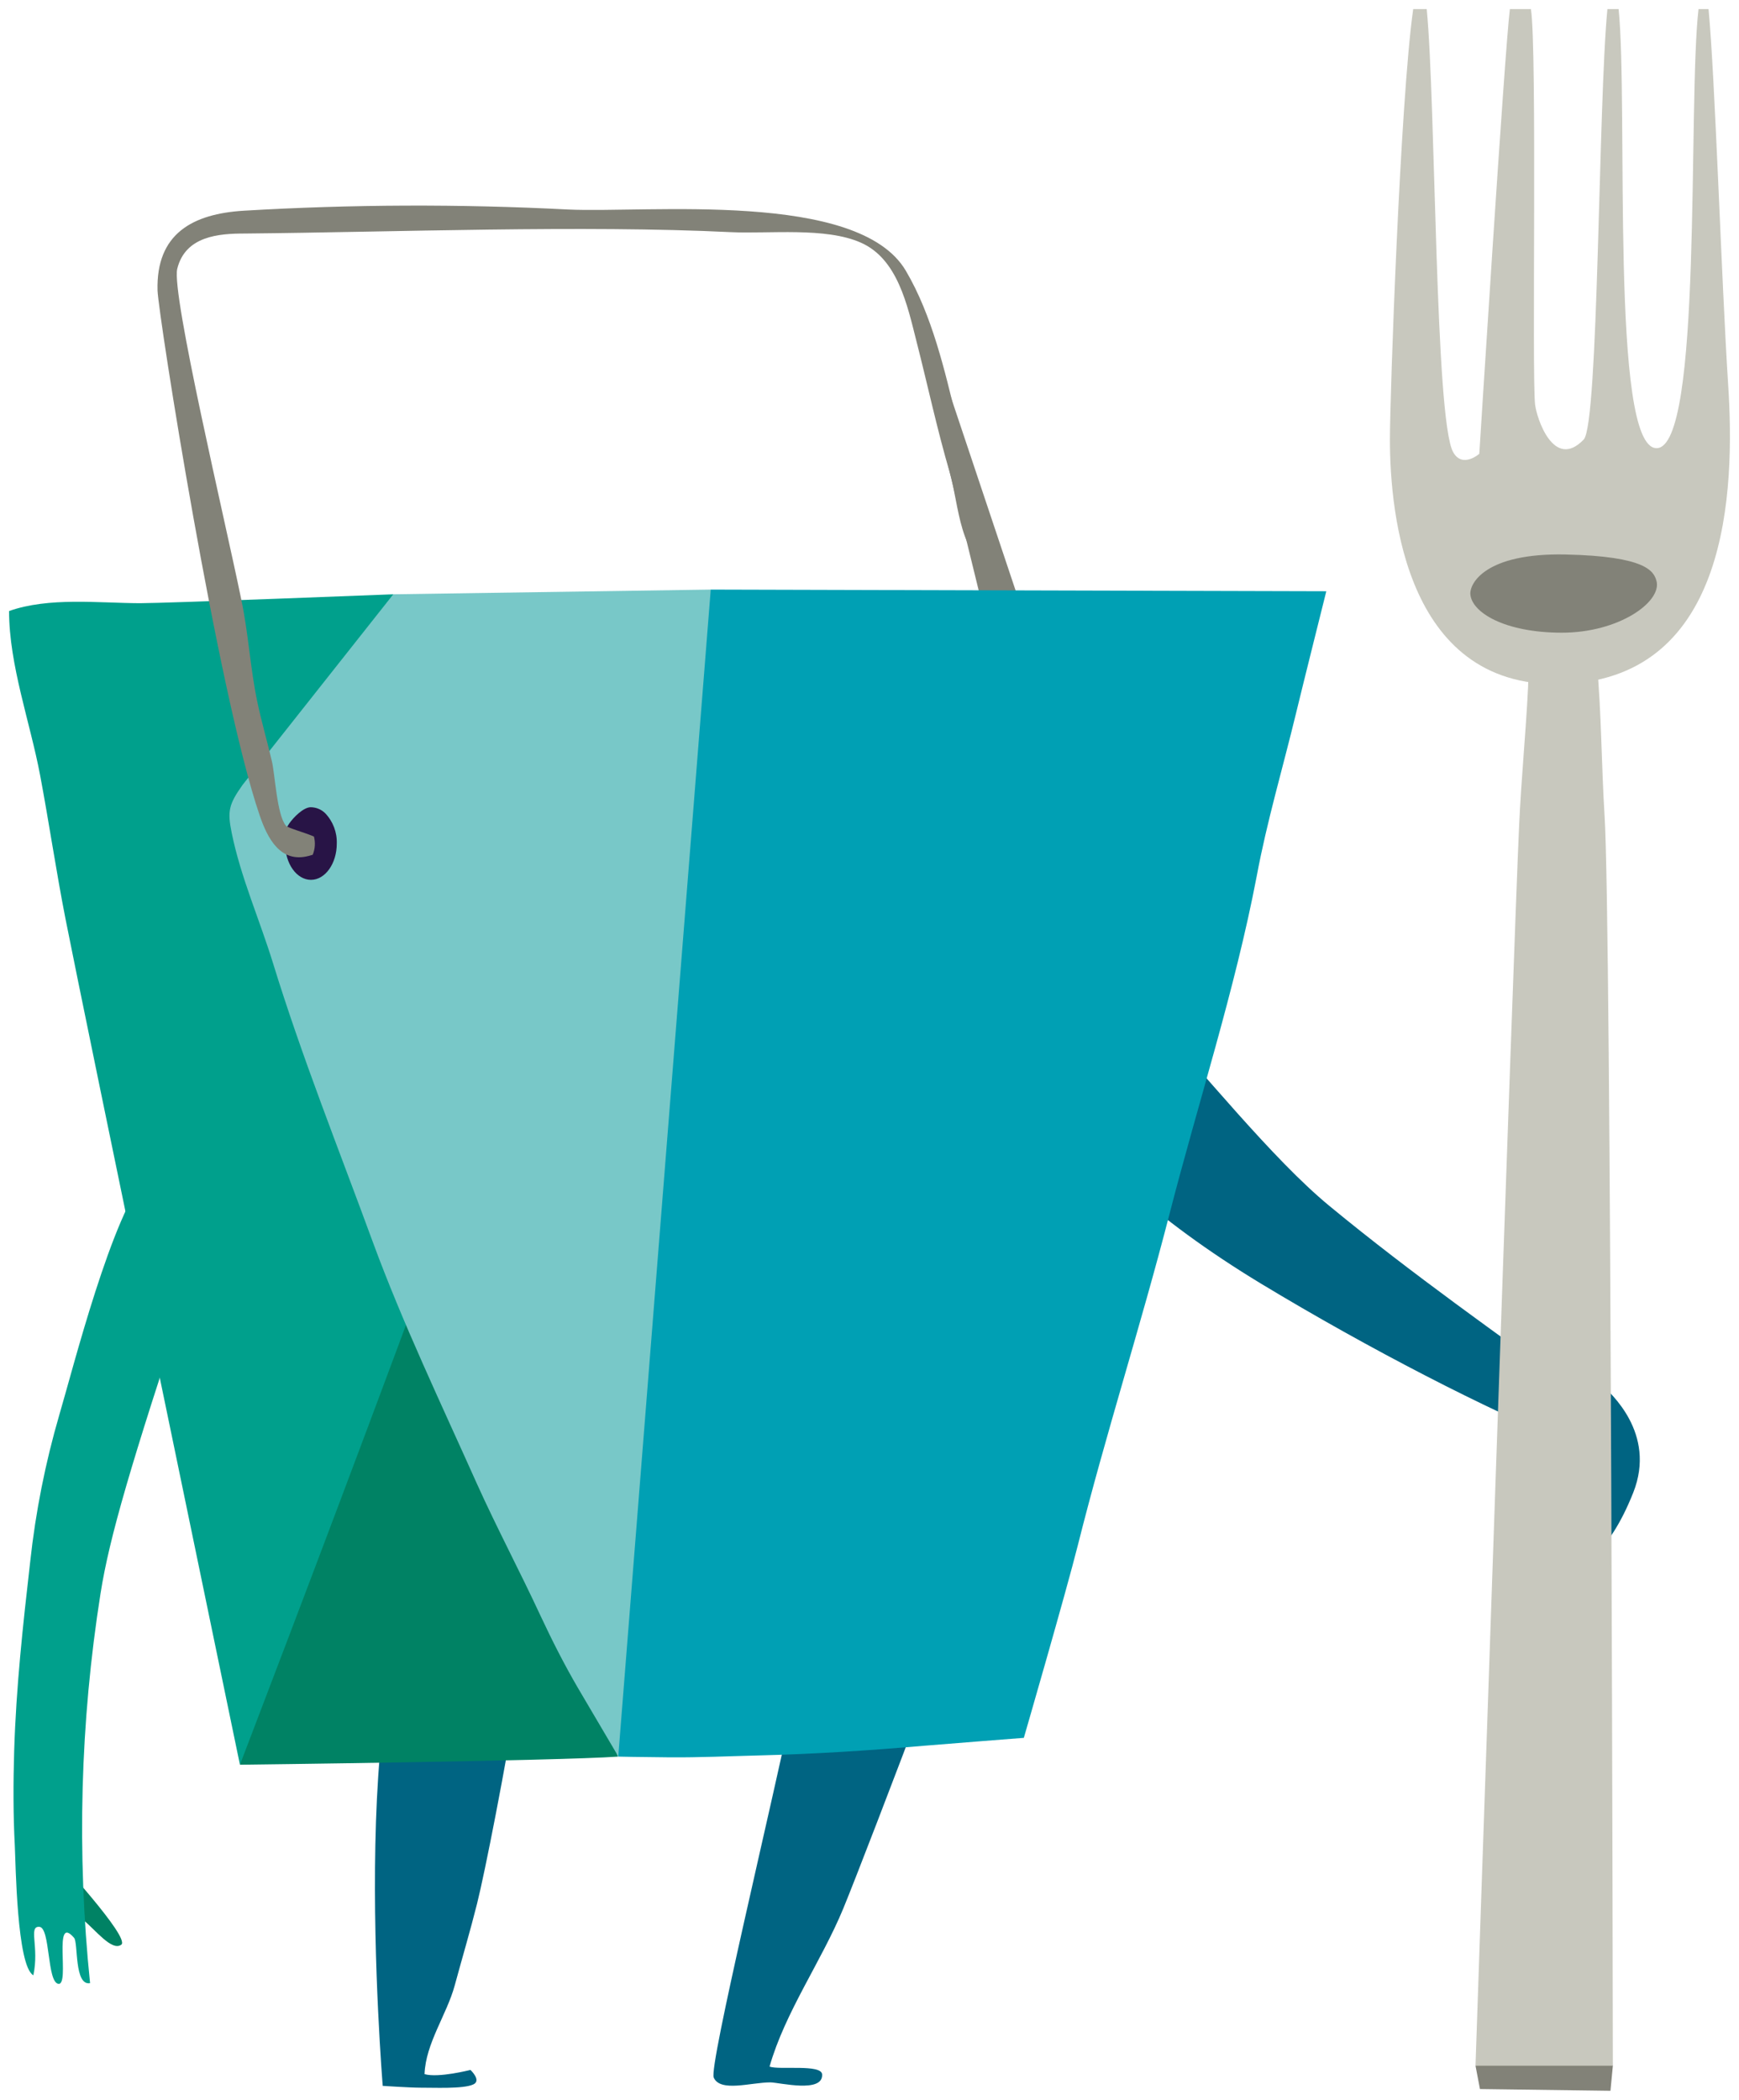<svg xmlns="http://www.w3.org/2000/svg" xmlns:xlink="http://www.w3.org/1999/xlink" version="1.1" width="95.868" height="115.724" viewBox="-0.214 -0.114 95.868 115.724">
  <!-- Exported by Scratch - http://scratch.mit.edu/ -->
  <g id="ID0.17665959615260363">
    <g id="Page-1">
      <g id="takeout-c-[food,alex-eben-meyer]">
        <g id="scratch_fridge_takeout01">
          <path id="Shape" fill="#006482" stroke="none" stroke-width="1" d="M 73.047 66.323 C 77.649 70.124 82.668 73.626 86.319 76.306 L 86.319 79.432 C 81.782 77.572 75.324 74.265 69.303 70.628 C 57.434 63.44 53.799 55.949 55.747 51.549 C 57.695 47.148 66.83 61.188 73.047 66.323 Z "/>
          <g id="Group">
            <path id="Shape" fill="#008264" stroke="none" stroke-width="1" d="M 2.827 102.177 C 2.827 102.177 6.996 106.681 6.471 107.06 C 5.946 107.44 5.024 106.21 4.367 105.691 C 4.068 105.424 3.721 105.215 3.345 105.076 L 2.827 102.177 Z "/>
            <path id="Shape" fill="#00A08C" stroke="none" stroke-width="1" d="M 3.008 109.216 C 3.653 109.296 2.683 105.307 3.87 106.681 C 4.102 106.948 3.87 109.34 4.751 109.177 C 4.013 102.022 4.207 94.803 5.329 87.698 C 5.818 84.599 7.016 80.538 10.139 71.087 C 13.261 61.635 9.878 62.542 7.93 64.614 C 5.982 66.686 3.805 75.335 3.056 77.859 C 2.286 80.499 1.75 83.2 1.453 85.933 C 1.052 89.435 0.675 92.853 0.567 96.391 C 0.515 98.128 0.511 99.877 0.603 101.618 C 0.651 102.532 0.711 108.238 1.625 108.745 C 1.958 107.184 1.336 106.034 1.954 106.074 C 2.571 106.114 2.366 109.137 3.008 109.216 Z "/>
          </g>
          <path id="Shape" fill="#006482" stroke="none" stroke-width="1" d="M 28.373 92.853 C 27.652 97.285 26.529 103.035 26.084 104.804 C 25.708 106.306 25.259 107.811 24.854 109.304 C 24.421 110.902 23.25 112.499 23.19 114.192 C 23.956 114.415 25.72 113.96 25.72 113.96 C 25.72 113.96 26.349 114.543 25.88 114.759 C 25.327 115.022 23.615 114.931 22.962 114.939 C 22.393 114.939 20.885 114.839 20.885 114.839 C 20.885 114.839 18.709 88.449 24.164 87.546 C 29.62 86.644 28.373 92.853 28.373 92.853 Z "/>
          <path id="Shape" fill="#006482" stroke="none" stroke-width="1" d="M 50.977 92.853 C 49.033 98.02 46.912 103.518 46.275 105.064 C 45.072 107.975 43.068 110.766 42.21 113.777 C 42.739 113.976 45.076 113.625 45.108 114.208 C 45.169 115.258 42.768 114.655 42.258 114.647 C 41.176 114.647 39.493 115.206 39.132 114.38 C 38.859 113.749 42.299 99.541 43.701 92.849 C 43.701 92.849 43.253 88.189 48.708 87.41 C 54.164 86.632 50.977 92.853 50.977 92.853 Z "/>
          <path id="Shape" fill="#828278" stroke="none" stroke-width="1" d="M 51.678 24.017 L 54.757 36.575 L 57.122 36.455 L 51.855 20.718 L 51.678 24.017 "/>
          <g id="Group-2">
            <path id="Shape" fill="#008264" stroke="none" stroke-width="1" d="M 16.308 65.708 L 13.017 97.141 C 13.017 97.141 30.486 96.93 33.861 96.694 C 32.346 93.101 30.558 65.548 30.558 65.548 L 16.308 65.708 Z "/>
            <path id="Shape" fill="#00A08C" stroke="none" stroke-width="1" d="M 7.501 33.129 C 8.96 33.129 21.463 32.638 21.463 32.638 L 29.941 50.267 C 30.434 51.76 13.013 97.141 13.013 97.141 C 13.013 97.141 4.403 55.658 3.393 50.507 C 2.88 47.883 2.491 45.236 1.998 42.612 C 1.449 39.697 0.286 36.535 0.286 33.56 C 2.475 32.785 5.216 33.121 7.501 33.129 Z "/>
            <path id="Shape" fill="#78C8C8" stroke="none" stroke-width="1" d="M 13.161 43.139 L 21.467 32.638 L 38.972 32.378 L 42.126 38.739 L 33.877 96.694 C 33.877 96.694 32.153 93.771 31.66 92.933 C 30.899 91.631 30.221 90.293 29.588 88.94 C 28.449 86.488 27.183 84.108 26.068 81.636 C 24.104 77.244 21.992 72.828 20.332 68.316 C 18.464 63.22 16.428 58.141 14.833 52.954 C 14.103 50.586 13.053 48.219 12.56 45.791 C 12.311 44.573 12.404 44.21 13.161 43.139 Z "/>
            <path id="Shape" fill="#281446" stroke="none" stroke-width="1" d="M 15.506 46.378 C 15.506 47.488 16.143 48.374 16.929 48.374 C 17.715 48.374 18.352 47.476 18.352 46.378 C 18.373 45.759 18.145 45.158 17.719 44.709 C 17.506 44.496 17.218 44.376 16.917 44.373 C 16.516 44.373 15.963 44.928 15.715 45.292 C 15.466 45.655 15.506 45.823 15.506 46.378 Z "/>
          </g>
          <path id="Shape" fill="#828278" stroke="none" stroke-width="1" d="M 13.225 11.498 C 19.169 11.147 25.128 11.124 31.075 11.431 C 35.484 11.642 47.109 10.352 49.726 14.813 C 51.169 17.26 51.871 20.311 52.532 23.042 C 53.169 25.666 54.32 28.433 54.645 31.1 C 52.7 30.881 52.64 27.606 52.151 25.949 C 51.446 23.553 50.929 21.118 50.307 18.686 C 49.802 16.689 49.269 14.154 47.245 13.259 C 45.297 12.393 42.174 12.78 40.078 12.68 C 31.909 12.281 21.447 12.68 13.285 12.756 C 11.854 12.756 10.007 12.888 9.558 14.697 C 9.221 16.063 12.199 28.581 13.081 32.897 C 13.482 34.77 13.578 36.687 13.967 38.543 C 14.195 39.641 14.516 40.724 14.769 41.814 C 14.949 42.544 15.045 44.785 15.546 45.388 C 15.658 45.519 16.48 45.731 17.093 45.986 C 17.18 46.32 17.157 46.673 17.025 46.993 L 16.817 47.053 C 15.214 47.484 14.516 46.026 14.107 44.84 C 11.794 38.1 8.523 17.288 8.471 15.899 C 8.383 12.752 10.419 11.67 13.225 11.498 Z "/>
          <path id="Shape" fill="#00A0B4" stroke="none" stroke-width="1" d="M 38.968 32.378 L 72.903 32.47 C 72.903 32.47 71.544 37.901 71.231 39.206 C 70.51 42.193 69.628 45.152 69.067 48.171 C 67.864 54.46 65.828 60.685 64.257 66.798 C 62.685 72.912 60.741 78.929 59.206 85.043 C 58.545 87.674 56.228 95.66 56.228 95.66 C 56.228 95.66 52.055 95.984 50.736 96.095 C 47.678 96.359 44.664 96.555 41.597 96.63 C 39.97 96.67 38.342 96.746 36.719 96.734 C 35.095 96.722 33.869 96.694 33.869 96.694 L 38.968 32.378 Z "/>
          <g id="Group-3">
            <path id="Shape" fill="#006482" stroke="none" stroke-width="1" d="M 88.111 76.21 L 88.155 76.254 C 88.496 76.617 91.133 78.845 89.823 82.148 C 88.404 85.721 86.86 86.141 86.86 86.141 L 88.111 76.21 Z "/>
            <path id="Shape" fill="#828278" stroke="none" stroke-width="1" d="M 86.331 109.931 L 88.7 113.729 L 88.568 115.11 L 81.373 115.014 L 81.128 113.729 L 86.331 109.931 "/>
            <path id="Shape" fill="#C8C8BE" stroke="none" stroke-width="1" d="M 88.7 113.729 L 81.128 113.729 C 81.128 113.729 83.237 51.637 83.533 45.372 C 83.646 42.832 83.902 40.304 84.026 37.757 C 84.095 36.359 83.806 33.364 84.427 31.711 L 87.233 31.711 C 87.802 33.041 87.706 35.229 87.814 36.387 C 88.075 39.182 88.067 42.029 88.243 44.836 C 88.616 50.447 88.7 113.729 88.7 113.729 Z "/>
            <path id="Shape" fill="#C8C8BE" stroke="none" stroke-width="1" d="M 78.439 0.386 C 78.944 5.633 78.888 23.006 79.898 24.807 C 80.407 25.714 81.337 24.895 81.337 24.895 C 81.337 24.895 82.748 2.458 83.024 0.386 L 84.183 0.386 C 84.531 2.586 84.231 20.535 84.411 22.164 C 84.495 22.935 85.445 25.826 87.093 24.109 C 87.919 23.25 87.895 5.553 88.4 0.386 L 89.017 0.386 C 89.562 5.724 88.536 24.548 91.101 24.584 C 93.667 24.62 92.821 5.613 93.422 0.386 L 93.975 0.386 C 94.336 4.167 94.681 15.228 95.054 21.05 C 95.454 27.063 95.054 37.086 86.187 37.573 C 77.32 38.06 76.41 28.249 76.41 24.093 C 76.41 21.725 76.976 5.445 77.693 0.386 L 78.439 0.386 Z "/>
            <path id="Shape" fill="#828278" stroke="none" stroke-width="1" d="M 85.89 34.754 C 82.728 34.754 80.916 33.632 80.844 32.634 C 80.8 32.039 81.673 30.35 86.099 30.445 C 90.524 30.541 90.961 31.364 91.105 31.903 C 91.41 33.045 89.053 34.754 85.89 34.754 Z "/>
          </g>
        </g>
      </g>
    </g>
  </g>
</svg>